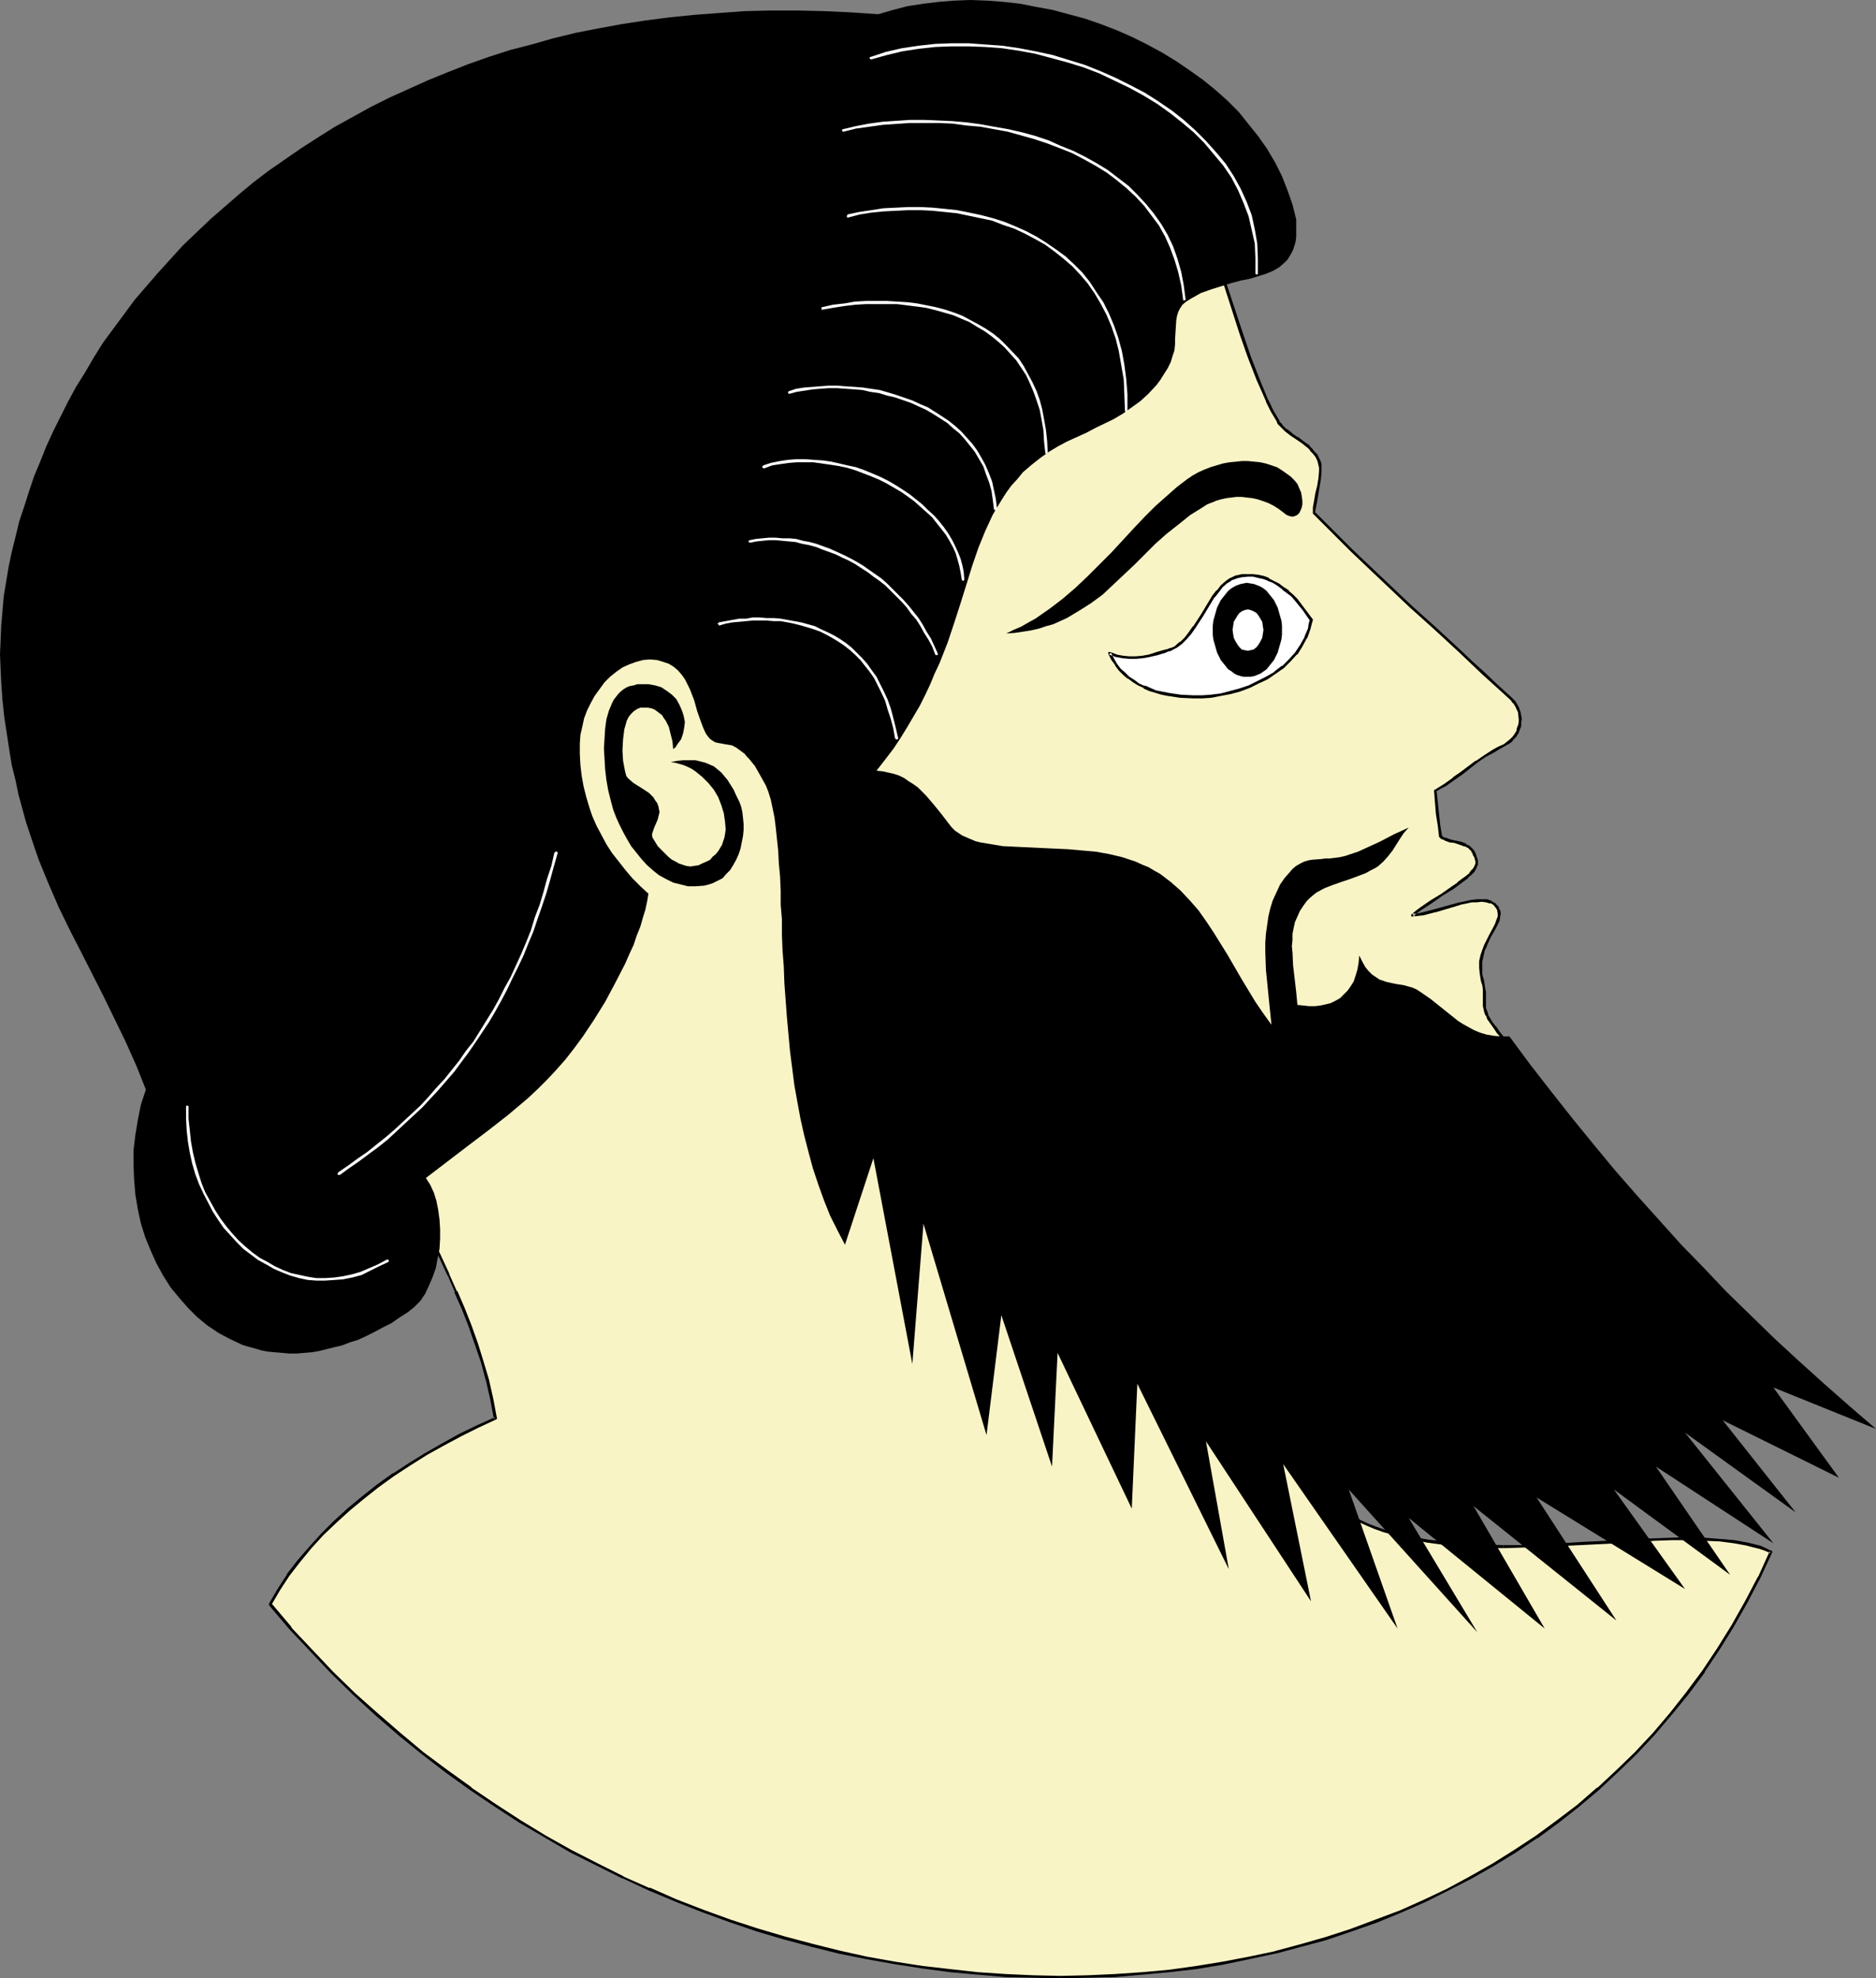 <?xml version="1.0" encoding="UTF-8" standalone="no"?>
<svg
   version="1.0"
   width="129.766mm"
   height="136.85mm"
   id="svg21"
   sodipodi:docname="Profile - Male 01.wmf"
   xmlns:inkscape="http://www.inkscape.org/namespaces/inkscape"
   xmlns:sodipodi="http://sodipodi.sourceforge.net/DTD/sodipodi-0.dtd"
   xmlns="http://www.w3.org/2000/svg"
   xmlns:svg="http://www.w3.org/2000/svg">
  <rect width="100%" height="100%" fill="#808080" stroke="none"/>
  <sodipodi:namedview
     id="namedview21"
     pagecolor="#ffffff"
     bordercolor="#000000"
     borderopacity="0.25"
     inkscape:showpageshadow="2"
     inkscape:pageopacity="0.0"
     inkscape:pagecheckerboard="0"
     inkscape:deskcolor="#d1d1d1"
     inkscape:document-units="mm" />
  <defs
     id="defs1">
    <pattern
       id="WMFhbasepattern"
       patternUnits="userSpaceOnUse"
       width="6"
       height="6"
       x="0"
       y="0" />
  </defs>
  <path
     style="fill:#f9f4c6;fill-opacity:1;fill-rule:evenodd;stroke:none"
     d="m 70.619,419.47 2.262,-3.878 2.424,-3.716 2.747,-3.716 2.909,-3.555 3.232,-3.393 3.394,-3.393 3.555,-3.232 3.717,-3.07 4.04,-3.07 4.04,-2.909 4.202,-2.747 4.202,-2.585 4.525,-2.585 4.363,-2.424 4.686,-2.262 4.525,-2.101 -0.808,-5.171 -1.293,-4.847 -1.293,-4.848 -1.454,-4.686 -1.778,-4.524 -1.778,-4.524 -1.778,-4.524 -2.101,-4.363 -4.04,-8.887 -4.04,-8.726 -1.939,-4.524 -1.939,-4.686 -1.778,-4.524 -1.616,-4.848 -1.293,-3.393 -1.778,-3.232 -1.778,-3.232 -2.262,-3.07 -2.262,-3.07 -2.747,-3.232 -2.747,-3.07 -2.909,-3.07 -3.232,-3.07 -3.232,-3.232 -3.232,-3.07 -3.555,-3.232 -6.787,-6.463 -6.949,-6.786 -3.394,-3.393 -3.232,-3.716 -3.394,-3.555 -3.07,-3.878 -2.909,-3.878 -2.747,-4.04 -2.586,-4.04 -2.424,-4.363 -2.101,-4.524 -1.939,-4.686 -0.646,-2.424 -0.808,-2.262 -0.646,-2.585 -0.646,-2.424 -0.485,-2.585 -0.485,-2.747 -0.323,-2.585 -0.323,-5.494 v -2.909 l 0.162,-2.747 0.162,-3.07 0.485,-6.625 0.808,-6.463 0.808,-6.302 1.131,-6.14 1.131,-5.817 1.454,-5.655 1.616,-5.494 1.616,-5.332 1.939,-5.009 1.939,-5.009 2.101,-4.847 2.424,-4.524 2.424,-4.524 2.747,-4.363 2.747,-4.04 2.909,-4.04 3.07,-3.878 3.232,-3.878 3.394,-3.555 3.555,-3.555 3.717,-3.393 3.878,-3.393 3.878,-3.232 4.202,-3.07 4.363,-2.908 4.363,-3.07 4.525,-2.747 4.848,-2.908 4.848,-2.747 5.01,-2.585 5.171,-2.585 5.171,-2.585 5.656,-2.585 5.494,-2.424 5.656,-2.424 5.494,-2.101 5.656,-2.101 5.494,-1.777 5.656,-1.777 5.494,-1.616 5.494,-1.616 5.494,-1.293 5.494,-1.131 5.333,-1.131 5.656,-0.969 5.333,-0.646 5.494,-0.808 5.333,-0.323 5.494,-0.485 5.333,-0.162 h 5.333 l 5.494,0.162 5.333,0.323 5.333,0.485 5.333,0.485 5.333,0.808 5.333,0.969 5.171,0.969 5.333,1.293 5.171,1.293 5.333,1.616 5.171,1.777 5.171,1.777 5.171,2.101 2.101,0.969 1.778,1.131 1.778,1.454 1.616,1.454 1.616,1.777 1.454,1.939 1.616,1.939 1.293,2.262 1.293,2.262 1.293,2.424 1.293,2.585 1.131,2.747 1.131,2.747 1.131,2.747 2.101,5.817 2.101,6.14 1.939,6.14 4.04,12.442 2.262,5.979 2.262,5.817 1.131,2.909 1.131,2.585 1.293,2.747 1.454,2.424 0.323,0.808 0.646,0.646 1.131,1.131 1.454,1.131 1.454,0.97 1.616,1.131 1.454,1.131 0.646,0.646 0.646,0.808 0.808,0.97 0.485,0.97 0.323,0.646 0.162,0.646 v 0.808 0.97 l -0.162,1.777 -0.323,1.939 -0.323,2.101 -0.485,1.777 -0.162,1.777 -0.162,0.808 v 0.646 l 3.394,3.393 3.232,3.232 3.07,3.07 3.232,3.07 6.141,5.979 6.302,5.817 6.141,5.655 6.302,5.817 3.232,2.909 3.394,3.07 3.394,3.07 3.394,3.232 0.646,0.808 0.646,0.646 0.485,0.808 0.323,0.808 0.323,0.808 0.162,1.616 v 0.97 l -0.162,0.808 -0.162,0.808 -0.323,0.808 -0.485,0.808 -0.646,0.808 -0.646,0.646 -0.808,0.646 -0.808,0.646 -1.454,0.646 -1.293,0.808 -2.424,1.293 -2.101,1.616 -3.878,2.909 -2.101,1.454 -2.262,1.616 -1.293,0.808 -1.293,0.808 0.646,5.979 0.323,2.908 0.485,2.909 0.485,0.485 0.485,0.323 1.293,0.323 1.454,0.323 1.454,0.323 1.293,0.485 0.646,0.485 0.646,0.485 0.485,0.646 0.485,0.646 0.323,0.808 0.323,1.131 v 0.808 l -0.323,0.808 -0.485,0.808 -0.808,0.808 -0.97,0.97 -0.97,0.808 -1.293,0.969 -1.293,0.97 -2.909,1.777 -2.909,1.939 -2.586,1.777 -1.293,0.808 -0.97,0.97 1.454,-0.162 1.293,-0.323 3.232,-0.646 6.464,-1.939 1.454,-0.323 1.616,-0.323 1.293,-0.162 h 1.454 l 1.131,0.162 1.131,0.323 0.808,0.485 0.808,0.808 0.485,0.808 v 0.808 0.808 l -0.323,0.97 -0.323,0.97 -0.485,0.97 -1.131,2.262 -1.293,2.424 -0.485,1.293 -0.323,1.293 -0.323,1.616 -0.162,1.616 0.162,1.616 0.323,1.777 0.323,1.131 0.162,0.97 v 0.808 3.555 l 0.162,0.808 0.162,0.808 0.485,0.808 0.323,0.97 0.646,0.969 0.97,1.293 0.97,1.293 1.454,1.616 2.101,2.747 2.101,2.747 2.101,2.909 1.616,3.07 1.616,3.07 1.131,3.232 0.97,3.07 0.323,1.616 0.162,1.616 0.162,1.454 v 1.616 l -0.162,1.454 -0.323,1.454 -0.323,1.454 -0.485,1.454 -0.646,1.454 -0.97,1.293 -0.808,1.293 -1.293,1.293 -1.293,1.293 -1.454,1.293 -1.616,0.97 -1.778,1.131 -1.939,0.97 -2.262,0.97 -4.202,1.616 -3.878,1.616 -4.04,1.454 -1.778,0.646 -1.939,0.646 -3.555,1.454 -3.555,1.293 -3.394,1.293 -3.07,1.131 -3.07,1.293 -3.07,1.131 -2.747,1.293 -2.586,1.131 -2.424,1.293 -2.262,1.293 -2.262,1.131 -1.939,1.293 -1.939,1.454 -1.616,1.293 -1.454,1.616 -1.454,1.454 -1.131,1.454 -0.97,1.777 -0.808,1.777 -0.646,1.777 -0.485,2.101 -0.323,1.939 -0.323,2.262 0.162,2.262 0.162,2.424 0.485,2.747 0.646,2.585 0.808,2.908 0.808,2.747 1.131,2.585 0.97,2.262 1.131,2.262 1.293,2.262 1.293,2.101 1.454,1.777 1.454,1.777 1.616,1.777 1.616,1.454 1.778,1.616 1.778,1.293 1.778,1.293 1.939,1.131 1.939,1.131 1.939,0.97 2.101,0.97 2.101,0.808 2.262,0.808 2.101,0.646 4.525,1.131 4.686,0.97 4.848,0.485 5.01,0.485 5.01,0.162 5.01,0.162 h 5.01 l 5.171,-0.162 10.019,-0.485 9.858,-0.646 4.848,-0.323 4.686,-0.162 4.525,-0.162 h 4.363 l 4.202,0.162 3.878,0.162 3.878,0.485 3.394,0.485 3.232,0.97 1.454,0.485 1.454,0.646 -3.07,6.625 -3.394,6.463 -3.555,6.302 -3.717,5.979 -3.878,5.817 -4.202,5.655 -4.202,5.494 -4.525,5.171 -4.848,5.009 -4.848,4.847 -5.01,4.524 -5.171,4.363 -5.333,4.201 -5.494,4.04 -5.656,3.716 -5.656,3.555 -5.979,3.393 -5.979,3.232 -6.141,2.909 -6.302,2.747 -6.302,2.585 -6.464,2.262 -6.464,2.101 -6.787,1.939 -6.626,1.777 -6.787,1.454 -6.949,1.454 -6.949,0.97 -6.949,0.97 -7.11,0.646 -7.11,0.646 -7.11,0.162 -7.11,0.162 -7.272,-0.162 -7.11,-0.323 -7.272,-0.485 -7.272,-0.646 -7.272,-0.97 -7.11,-1.131 -7.272,-1.293 -7.272,-1.616 -7.272,-1.777 -7.11,-1.777 -7.11,-2.262 -7.11,-2.262 -7.11,-2.585 -6.949,-2.747 -7.11,-2.909 -6.787,-3.232 -6.949,-3.232 -6.787,-3.555 -6.626,-3.878 -6.626,-3.878 -6.464,-4.201 -6.464,-4.363 -6.302,-4.524 -6.141,-4.686 -6.141,-5.009 -5.979,-5.171 -5.818,-5.332 -5.656,-5.494 -5.656,-5.817 -5.333,-5.979 z"
     id="path1" />
  <path
     style="fill:#000000;fill-opacity:1;fill-rule:evenodd;stroke:none"
     d="m 70.942,419.147 v 0.485 l 2.262,-3.878 2.424,-3.716 v 0 l 2.747,-3.555 2.909,-3.555 v 0 l 3.232,-3.555 3.394,-3.232 3.555,-3.232 v 0 l 3.717,-3.07 3.878,-3.07 4.04,-2.909 v 0 l 4.202,-2.747 4.363,-2.747 4.363,-2.424 4.525,-2.424 4.525,-2.262 v 0 l 4.525,-2.101 h 0.162 v -0.162 h 0.162 v -0.162 l -0.97,-5.171 -1.131,-5.009 v 0 l -1.454,-4.848 -1.454,-4.686 -1.616,-4.524 -1.778,-4.524 -1.939,-4.524 h -0.162 l -1.939,-4.363 v -0.162 l -4.04,-8.725 v 0.162 l -4.04,-8.887 -1.939,-4.524 v 0 l -1.939,-4.524 -1.778,-4.686 -1.616,-4.847 -1.293,-3.393 h -0.162 l -1.616,-3.232 -1.778,-3.232 -2.262,-3.07 v -0.162 l -2.424,-3.07 -2.586,-3.07 v 0 l -2.909,-3.232 -2.909,-2.909 -3.07,-3.232 -3.232,-3.07 -3.394,-3.07 -3.394,-3.232 -6.949,-6.463 -6.949,-6.787 -3.394,-3.555 -3.232,-3.555 -3.232,-3.716 v 0 l -3.07,-3.716 -2.909,-3.878 v 0 l -2.747,-4.04 -2.586,-4.201 -2.424,-4.201 -2.101,-4.524 h 0.162 l -1.939,-4.686 -0.808,-2.262 -0.808,-2.424 -0.646,-2.585 v 0.162 l -0.646,-2.585 -0.485,-2.585 -0.323,-2.585 -0.323,-2.585 v 0 l -0.485,-5.494 v -2.909 l 0.162,-2.747 0.162,-3.07 0.485,-6.625 v 0.162 l 0.808,-6.625 0.97,-6.302 0.97,-5.979 1.293,-5.979 1.293,-5.494 v 0 l 1.616,-5.494 1.616,-5.332 1.939,-5.171 1.939,-4.848 v 0 l 2.101,-4.847 v 0 l 2.424,-4.524 2.424,-4.524 2.586,-4.363 2.909,-4.04 v 0 l 2.909,-4.04 3.07,-3.878 3.232,-3.716 v 0 l 3.394,-3.716 3.555,-3.555 3.555,-3.393 v 0.162 l 3.878,-3.393 4.04,-3.232 4.202,-3.07 h -0.162 l 4.363,-3.07 4.363,-2.908 4.686,-2.908 4.686,-2.747 4.848,-2.747 5.01,-2.585 5.171,-2.585 5.333,-2.585 5.494,-2.585 v 0 l 5.494,-2.424 v 0 l 5.656,-2.262 5.494,-2.262 5.656,-1.939 5.494,-1.939 5.494,-1.777 5.494,-1.616 5.656,-1.616 h -0.162 l 5.494,-1.293 5.494,-1.131 5.494,-1.131 5.494,-0.969 5.494,-0.646 5.333,-0.646 v 0 l 5.333,-0.485 5.494,-0.323 5.333,-0.162 h 5.333 5.494 l 5.333,0.323 5.333,0.485 h -0.162 l 5.333,0.485 5.333,0.808 5.333,0.969 5.333,0.969 5.333,1.293 h -0.162 l 5.333,1.454 5.171,1.454 5.171,1.777 5.171,1.939 5.333,1.939 h -0.162 l 1.939,0.969 1.939,1.131 h -0.162 l 1.778,1.454 v -0.162 l 1.778,1.616 1.454,1.616 v 0 l 1.616,1.939 1.454,2.101 V 39.265 l 1.293,2.262 1.293,2.262 1.293,2.424 1.293,2.585 h -0.162 l 1.293,2.585 1.131,2.747 1.131,2.908 2.101,5.817 2.101,6.14 5.979,18.582 2.101,5.979 2.262,5.817 1.293,2.909 v 0 l 1.131,2.585 v 0.162 l 1.293,2.585 1.454,2.424 0.323,0.808 v 0 l 0.646,0.646 v 0 l 1.293,1.293 v 0 l 1.454,1.131 v 0 l 1.454,0.97 v 0 l 1.454,0.97 1.616,1.293 v 0 l 0.646,0.646 h -0.162 l 0.808,0.808 0.646,0.808 v 0 l 0.485,0.97 v 0 l 0.162,0.485 v 0 l 0.162,0.808 v -0.162 l 0.162,0.808 v 0.97 -0.162 l -0.162,1.939 -0.323,1.939 -0.485,1.939 -0.323,1.939 -0.323,1.777 v 0.646 0.97 0 l 6.626,6.625 3.232,3.232 3.232,3.07 6.141,5.817 6.141,5.817 6.302,5.655 6.302,5.817 3.232,3.07 3.232,3.07 3.394,3.07 3.555,3.232 0.646,0.646 h -0.162 l 0.646,0.646 v 0 l 0.485,0.808 0.323,0.808 v -0.162 l 0.323,0.808 v 0 l 0.162,1.777 v -0.162 h 0.808 v 0 l -0.323,-1.777 v 0 l -0.323,-0.808 v -0.162 l -0.323,-0.646 -0.485,-0.808 v -0.162 l -0.646,-0.646 v 0 l -0.646,-0.646 -3.555,-3.232 -3.394,-3.232 -3.232,-2.909 -3.232,-3.07 -6.302,-5.817 -6.302,-5.655 -6.141,-5.817 -6.141,-5.817 -3.232,-3.07 -3.232,-3.232 -6.626,-6.625 0.162,0.323 v -0.646 0 l 0.162,-0.808 0.323,-1.616 0.323,-1.939 0.323,-1.939 0.323,-1.939 0.162,-1.939 v 0 -0.97 -0.808 0 l -0.162,-0.808 v 0 l -0.323,-0.646 v 0 l -0.485,-0.97 v -0.162 l -0.808,-0.808 -0.646,-0.808 v 0 l -0.646,-0.646 v -0.162 l -1.616,-1.131 -1.454,-1.131 h -0.162 l -1.454,-0.97 h 0.162 l -1.454,-1.131 v 0.162 l -1.293,-1.293 h 0.162 l -0.646,-0.646 v 0.162 l -0.323,-0.808 -1.454,-2.424 -1.293,-2.747 v 0.162 l -1.131,-2.747 v 0 l -1.131,-2.747 -2.262,-5.817 -2.101,-6.14 -6.141,-18.582 -1.939,-5.979 -2.262,-5.979 -1.131,-2.747 -1.131,-2.747 -1.131,-2.747 v 0 l -1.293,-2.585 -1.293,-2.424 -1.293,-2.262 -1.454,-2.262 v 0 l -1.454,-2.101 -1.454,-1.939 h -0.162 l -1.454,-1.616 -1.778,-1.616 v 0 l -1.778,-1.293 v 0 l -1.778,-1.293 -1.939,-0.969 h -0.162 l -5.171,-2.101 -5.171,-1.777 -5.333,-1.777 -5.171,-1.616 -5.171,-1.454 h -0.162 l -5.171,-1.131 -5.333,-1.131 -5.333,-0.808 -5.333,-0.808 -5.333,-0.646 v 0 l -5.333,-0.323 -5.333,-0.323 -5.494,-0.162 h -5.333 l -5.333,0.162 -5.494,0.323 -5.333,0.485 h -0.162 l -5.333,0.646 -5.494,0.808 -5.494,0.969 -5.494,0.969 -5.333,1.293 -5.656,1.293 v 0 l -5.494,1.454 -5.494,1.616 -5.656,1.777 -5.494,1.939 -5.494,2.101 -5.656,2.101 -5.494,2.424 v 0 l -5.656,2.424 v 0 l -5.656,2.585 -5.171,2.585 -5.333,2.585 -4.848,2.747 -5.01,2.585 -4.686,2.908 -4.525,2.747 -4.363,3.07 -4.363,2.908 v 0 l -4.202,3.232 -4.04,3.07 -3.878,3.393 v 0 l -3.555,3.393 -3.555,3.555 -3.394,3.716 h -0.162 l -3.232,3.716 -3.07,3.878 -2.909,4.04 v 0 l -2.747,4.201 -2.747,4.363 -2.424,4.363 -2.424,4.686 v 0.162 l -2.101,4.686 v 0 l -2.101,5.009 -1.778,5.009 -1.778,5.332 -1.454,5.494 v 0.162 l -1.454,5.655 -1.131,5.817 -1.131,6.14 -0.97,6.302 -0.646,6.463 v 0 l -0.646,6.625 -0.162,3.07 v 2.747 2.909 l 0.323,5.494 v 0 l 0.323,2.747 0.485,2.585 0.485,2.585 0.646,2.424 v 0.162 l 0.646,2.424 0.646,2.424 0.808,2.424 1.939,4.686 v 0 l 2.101,4.524 2.424,4.363 2.586,4.04 2.747,4.201 v 0 l 3.07,3.878 3.07,3.716 v 0 l 3.232,3.716 3.232,3.555 3.394,3.555 6.949,6.787 6.949,6.463 3.394,3.232 3.394,3.07 3.232,3.07 3.07,3.232 2.909,3.07 2.909,3.07 h -0.162 l 2.747,3.07 2.262,3.07 v 0 l 2.262,3.07 1.778,3.232 1.778,3.232 h -0.162 l 1.293,3.232 1.778,4.848 1.778,4.686 1.939,4.686 v 0 l 2.101,4.524 4.04,8.725 v 0.162 l 4.04,8.725 v -0.162 l 1.939,4.524 h -0.162 l 1.939,4.363 1.778,4.524 1.616,4.686 1.616,4.686 1.293,4.847 v -0.162 l 1.131,5.009 0.97,5.171 0.323,-0.485 -4.686,2.101 v 0 l -4.686,2.262 -4.363,2.424 -4.525,2.585 -4.202,2.585 -4.202,2.747 h -0.162 l -4.04,2.908 -3.878,3.07 -3.717,3.07 v 0 l -3.717,3.393 -3.232,3.232 -3.232,3.555 v 0 l -3.07,3.555 -2.747,3.555 v 0.162 l -2.424,3.716 -2.262,3.878 v 0 0.162 0 0.162 0 z"
     id="path2" />
  <path
     style="fill:#000000;fill-opacity:1;fill-rule:evenodd;stroke:none"
     d="m 397.051,187.921 v 0.97 -0.162 l -0.162,0.97 v -0.162 l -0.323,0.808 -0.162,0.969 v -0.162 l -0.485,0.808 v 0 l -0.485,0.646 v 0 l -0.646,0.646 v 0 l -0.808,0.646 v 0 l -0.808,0.646 -1.454,0.646 -1.454,0.808 -2.262,1.454 -2.101,1.454 h -0.162 l -3.878,2.909 -2.101,1.454 h 0.162 l -2.262,1.616 -1.293,0.808 -1.293,0.808 h -0.162 v 0.162 0.162 l 0.485,5.979 0.485,3.07 0.323,2.747 v 0.162 l 0.162,0.162 v 0 l 0.485,0.485 h 0.162 l 0.485,0.162 0.162,0.162 1.293,0.485 v 0 l 1.454,0.162 h -0.162 l 1.454,0.485 1.293,0.485 v -0.162 l 0.646,0.485 v -0.162 l 0.485,0.485 0.646,0.646 h -0.162 l 0.485,0.646 h -0.162 l 0.485,0.808 0.323,1.131 v -0.162 0.808 -0.162 l -0.323,0.808 v 0 l -0.485,0.808 v -0.162 l -0.808,0.97 h 0.162 l -0.97,0.808 v 0 l -1.131,0.808 -1.293,0.97 h 0.162 l -1.454,0.97 -2.747,1.939 -2.909,1.777 -2.586,1.777 -1.293,0.97 v 0 l -0.97,0.808 -0.162,0.162 v 0 0.162 0.162 0 l 0.162,0.162 v 0 h 0.162 l 1.454,-0.162 1.454,-0.162 3.07,-0.808 h 0.162 l 6.464,-1.939 h -0.162 l 1.616,-0.323 1.454,-0.323 h 1.454 -0.162 l 1.454,-0.162 h -0.162 l 1.131,0.162 v 0 l 1.131,0.323 v -0.162 l 0.808,0.485 v 0 l 0.646,0.808 v 0 l 0.485,0.808 -0.162,-0.162 0.162,0.808 v 0 0.808 0 l -0.323,0.808 -0.323,0.97 v 0 l -0.485,0.97 -1.131,2.101 -1.293,2.585 v 0 l -0.485,1.293 -0.485,1.454 v 0 l -0.323,1.454 v 0.162 1.616 l 0.162,1.616 v 0 l 0.323,1.939 0.323,0.97 0.162,1.131 v -0.162 0.808 3.716 l 0.162,0.646 0.162,0.808 v 0 l 0.323,0.97 h 0.162 l 0.323,0.97 0.808,1.131 0.808,1.131 v 0 l 0.97,1.454 1.454,1.616 2.101,2.585 2.262,2.909 v -0.162 l 1.939,3.07 1.616,3.07 1.616,2.908 h -0.162 l 1.293,3.232 0.97,3.07 v 0 l 0.323,1.454 0.162,1.616 v 0 1.454 1.616 1.454 0 l -0.323,1.454 -0.323,1.454 v 0 l -0.646,1.293 h 0.162 l -0.646,1.454 -0.97,1.293 -0.808,1.293 v 0 l -1.131,1.293 -1.293,1.131 v 0 l -1.454,1.293 v 0 l -1.616,0.97 -1.778,1.131 -2.101,0.97 h 0.162 l -2.262,0.97 v 0 l -4.202,1.616 -3.878,1.454 -4.04,1.454 -1.778,0.808 -1.939,0.646 -3.555,1.454 -3.555,1.293 -3.232,1.131 -3.232,1.293 -3.07,1.293 -2.909,1.131 v 0.162 l -2.747,1.131 -2.747,1.131 v 0 l -2.424,1.293 -2.424,1.293 -2.101,1.131 -1.939,1.293 h -0.162 l -1.778,1.454 -1.616,1.454 v 0 l -1.616,1.454 -1.293,1.454 h -0.162 l -1.131,1.616 v 0 l -0.97,1.777 -0.808,1.777 h -0.162 l -0.646,1.939 v 0 l -0.485,1.939 -0.323,2.101 -0.162,2.101 v 0.162 l 0.162,2.262 v 0 l 0.162,2.585 0.485,2.585 0.646,2.747 v 0 l 0.646,2.909 0.97,2.747 0.97,2.424 h 0.162 l 0.97,2.424 v 0.162 l 1.131,2.262 1.293,2.101 1.293,2.101 v 0 l 1.454,1.939 1.454,1.777 h 0.162 l 1.454,1.616 1.616,1.616 v 0 l 1.778,1.454 1.778,1.454 v 0 l 1.939,1.293 1.939,1.131 1.939,1.131 1.939,0.97 h 0.162 l 2.101,0.97 v 0 l 1.939,0.808 2.262,0.808 2.262,0.646 v 0 l 4.525,1.131 4.686,0.97 4.848,0.646 4.848,0.323 h 0.162 l 5.01,0.323 5.01,0.162 v -0.808 l -5.01,-0.162 -5.01,-0.162 v 0 l -4.848,-0.485 -4.848,-0.646 -4.686,-0.808 -4.525,-1.131 v 0 l -2.101,-0.646 -2.262,-0.808 -2.101,-0.808 v 0 l -2.101,-0.97 h 0.162 l -2.101,-0.969 -1.939,-0.97 -1.939,-1.293 -1.778,-1.293 v 0 l -1.778,-1.293 -1.616,-1.454 v 0 l -1.778,-1.616 -1.454,-1.616 v 0 l -1.454,-1.777 -1.454,-1.939 v 0 l -1.293,-1.939 -1.293,-2.262 -1.131,-2.262 v 0.162 l -1.131,-2.424 h 0.162 l -1.131,-2.585 -0.808,-2.585 -0.808,-3.07 v 0.162 l -0.646,-2.747 -0.323,-2.585 -0.323,-2.424 v 0 -2.262 0 l 0.162,-2.262 0.323,-1.939 0.485,-1.939 v 0 l 0.646,-1.939 v 0.162 l 0.808,-1.777 0.97,-1.616 v 0 l 1.131,-1.616 v 0 l 1.293,-1.454 1.616,-1.454 v 0 l 1.616,-1.293 1.778,-1.454 v 0 l 1.939,-1.293 2.262,-1.131 2.262,-1.293 2.424,-1.293 v 0 l 2.586,-1.131 2.747,-1.293 v 0.162 l 2.909,-1.293 3.07,-1.131 3.232,-1.293 3.394,-1.293 3.555,-1.293 3.555,-1.293 1.778,-0.808 1.939,-0.646 3.878,-1.454 4.04,-1.616 4.202,-1.454 v -0.162 l 2.101,-0.97 h 0.162 l 1.939,-0.969 1.939,-1.131 1.454,-1.131 h 0.162 l 1.454,-1.131 v 0 l 1.293,-1.293 1.131,-1.293 v 0 l 0.97,-1.454 0.808,-1.293 0.808,-1.454 v 0 l 0.485,-1.454 v 0 l 0.323,-1.454 0.323,-1.454 v -0.162 l 0.162,-1.454 v -1.616 l -0.162,-1.454 v -0.162 l -0.162,-1.616 -0.323,-1.454 v 0 l -0.808,-3.232 -1.293,-3.07 v -0.162 l -1.616,-3.07 -1.778,-3.07 -1.939,-2.909 v 0 l -2.101,-2.909 -2.262,-2.585 -1.293,-1.616 -0.97,-1.454 v 0.162 l -0.97,-1.293 -0.646,-1.131 -0.485,-0.808 h 0.162 l -0.323,-0.808 v 0 l -0.323,-0.808 v -0.646 0 -3.555 l -0.162,-0.808 v 0 l -0.162,-0.97 -0.162,-1.131 -0.485,-1.777 v 0 -1.616 -1.616 0 l 0.323,-1.454 v 0 l 0.323,-1.454 0.646,-1.293 -0.162,0.162 1.131,-2.424 1.293,-2.262 0.485,-0.97 v 0 l 0.485,-0.97 0.162,-0.969 v -0.162 l 0.162,-0.808 v 0 l -0.162,-0.97 h -0.162 l -0.323,-0.97 h -0.162 l -0.646,-0.808 h -0.162 l -0.808,-0.485 -0.162,-0.162 -0.97,-0.323 h -0.162 -1.131 v 0 h -1.454 v 0 l -1.454,0.162 -1.454,0.323 -1.454,0.323 h -0.162 l -6.464,1.777 v 0 l -3.07,0.808 -1.454,0.323 h -1.293 l 0.323,0.808 0.97,-0.97 v 0 l 1.131,-0.808 2.747,-1.777 2.747,-1.939 2.909,-1.777 1.293,-0.97 v 0 l 1.293,-0.97 1.131,-0.808 v -0.162 l 0.97,-0.808 v 0 l 0.808,-0.808 v -0.162 l 0.485,-0.808 v -0.162 l 0.323,-0.646 v -0.162 -0.808 -0.162 l -0.323,-0.97 -0.323,-0.969 v 0 l -0.485,-0.808 v 0 l -0.646,-0.646 -0.485,-0.485 h -0.162 l -0.646,-0.323 v -0.162 l -1.293,-0.485 -1.454,-0.323 h -0.162 l -1.293,-0.323 v 0 l -1.293,-0.485 v 0.162 l -0.485,-0.323 v 0 l -0.485,-0.485 0.162,0.323 -0.485,-2.909 -0.323,-3.07 -0.646,-5.979 -0.162,0.323 1.293,-0.808 1.293,-0.646 2.262,-1.616 v 0 l 2.101,-1.454 3.878,-3.07 v 0 l 2.101,-1.454 2.424,-1.293 1.293,-0.808 1.454,-0.808 0.808,-0.485 h 0.162 l 0.808,-0.646 v 0 l 0.646,-0.808 v 0 l 0.646,-0.646 v -0.162 l 0.485,-0.646 v -0.162 l 0.323,-0.808 0.323,-0.808 v 0 -0.97 0 l 0.162,-0.97 z"
     id="path3" />
  <path
     style="fill:#000000;fill-opacity:1;fill-rule:evenodd;stroke:none"
     d="m 393.011,404.766 5.01,-0.162 5.171,-0.162 10.019,-0.485 9.858,-0.485 4.848,-0.323 4.686,-0.323 4.525,-0.162 h 4.363 l 4.202,0.162 3.878,0.162 v 0 l 3.717,0.485 3.555,0.646 h -0.162 l 3.232,0.808 1.454,0.485 1.454,0.646 -0.162,-0.485 -3.07,6.786 v -0.162 l -3.394,6.463 -3.555,6.302 -3.717,5.979 -3.878,5.817 v 0 l -4.202,5.655 -4.202,5.332 -4.525,5.332 v 0 l -4.686,5.009 -4.848,4.686 -5.01,4.686 v -0.162 l -5.171,4.524 -5.333,4.04 -5.494,4.04 v 0 l -5.656,3.716 -5.656,3.555 -5.979,3.393 -5.979,3.232 -6.141,2.908 v 0 l -6.141,2.747 -6.464,2.424 -6.464,2.424 -6.464,2.101 -6.787,1.939 -6.626,1.777 h 0.162 l -6.949,1.454 -6.787,1.293 -6.949,1.131 -6.949,0.97 -7.11,0.646 v 0 l -7.11,0.485 -7.11,0.323 -7.11,0.162 -7.272,-0.162 -7.11,-0.323 -7.272,-0.485 v 0 l -7.272,-0.808 -7.11,-0.808 -7.272,-1.131 -7.272,-1.293 -7.272,-1.616 -7.11,-1.777 v 0 l -7.272,-1.939 -7.11,-2.101 -6.949,-2.262 -7.11,-2.585 -7.11,-2.747 -6.949,-3.07 v 0.162 l -6.949,-3.07 h 0.162 l -6.787,-3.393 -6.949,-3.555 -6.626,-3.716 -6.626,-4.04 -6.464,-4.201 -6.464,-4.363 h 0.162 l -6.302,-4.524 -6.302,-4.686 -5.979,-5.009 -5.979,-5.171 v 0 l -5.818,-5.171 -5.818,-5.655 -5.494,-5.817 -5.494,-5.817 h 0.162 l -5.333,-6.302 -0.646,0.485 5.333,6.302 v 0 l 5.494,5.817 5.494,5.817 5.818,5.655 5.818,5.332 v 0 l 5.979,5.171 5.979,4.848 6.302,4.847 6.302,4.524 v 0 l 6.464,4.363 6.464,4.201 6.626,3.878 6.626,3.878 6.787,3.393 6.787,3.393 h 0.162 l 6.949,3.232 v 0 l 6.949,2.908 6.949,2.747 7.11,2.585 7.11,2.424 7.11,2.101 7.272,1.939 v 0 l 7.11,1.777 7.272,1.454 7.272,1.293 7.272,1.131 7.272,0.969 7.11,0.646 h 0.162 l 7.272,0.646 7.11,0.162 7.272,0.162 7.11,-0.162 7.11,-0.162 7.11,-0.646 h 0.162 l 6.949,-0.646 7.11,-0.808 6.787,-1.131 6.949,-1.454 6.787,-1.454 h 0.162 l 6.626,-1.777 6.626,-1.777 6.626,-2.262 6.464,-2.262 6.302,-2.585 6.302,-2.747 v 0 l 6.141,-3.07 5.979,-3.07 5.979,-3.393 5.818,-3.555 5.494,-3.716 h 0.162 l 5.494,-4.04 5.333,-4.201 5.171,-4.363 v 0 l 5.01,-4.686 4.848,-4.686 4.686,-5.009 v 0 l 4.525,-5.332 4.363,-5.332 4.202,-5.655 v -0.162 l 3.878,-5.817 3.717,-5.979 3.555,-6.302 3.394,-6.463 v 0 l 3.07,-6.625 v 0 -0.162 0 -0.162 -0.162 h -0.162 -0.162 l -1.293,-0.646 -1.454,-0.646 -3.232,-0.808 v 0 l -3.555,-0.646 -3.717,-0.323 h -0.162 l -3.878,-0.323 -4.202,-0.162 -4.363,0.162 -4.525,0.162 -4.686,0.162 -4.848,0.323 -9.858,0.485 -10.019,0.646 -5.171,0.162 h -5.01 z"
     id="path4" />
  <path
     style="fill:#000000;fill-opacity:1;fill-rule:evenodd;stroke:none"
     d="m 175.982,195.839 0.646,-0.485 0.485,-0.808 0.97,-1.293 0.485,-1.454 0.323,-1.616 0.162,-1.454 -0.323,-1.616 -0.485,-1.454 -0.646,-1.454 -0.808,-1.454 -1.131,-1.131 -1.293,-0.969 -1.454,-0.97 -1.616,-0.485 -1.778,-0.323 h -1.939 -0.97 l -0.97,0.323 -0.97,0.162 -0.808,0.323 -0.808,0.485 -0.808,0.646 -0.646,0.646 -0.485,0.646 -0.646,0.808 -0.485,0.97 -0.808,1.939 -0.646,2.262 -0.323,2.424 -0.162,2.585 -0.162,2.585 0.162,2.747 0.162,2.747 0.323,2.747 0.485,2.747 0.646,2.585 0.646,2.424 0.808,2.101 0.808,1.777 0.97,1.939 0.97,1.777 1.131,1.939 1.293,1.616 1.293,1.616 1.454,1.616 1.616,1.454 1.616,1.293 1.778,0.97 1.939,0.97 1.939,0.485 1.939,0.485 h 2.101 l 2.101,-0.162 1.293,-0.323 0.97,-0.323 1.293,-0.646 1.293,-0.646 0.97,-1.131 0.97,-0.97 0.808,-1.293 0.808,-1.454 0.646,-1.454 0.485,-1.454 0.323,-1.616 0.323,-1.616 0.162,-1.616 v -1.616 l -0.162,-1.616 -0.162,-1.454 -0.323,-1.454 -0.485,-1.293 -0.808,-1.616 -0.646,-1.454 -0.808,-1.293 -0.808,-1.293 -0.808,-0.97 -0.808,-0.97 -0.97,-0.808 -0.97,-0.808 -1.131,-0.485 -1.131,-0.485 -1.293,-0.323 -1.293,-0.323 h -1.454 -1.616 l -1.616,0.162 -1.778,0.323 1.131,0.162 1.131,0.323 1.131,0.323 1.131,0.485 0.97,0.485 0.97,0.646 1.778,1.454 1.616,1.616 1.454,1.777 1.131,1.939 0.808,2.101 0.646,2.101 0.323,2.262 0.162,1.939 -0.162,1.131 -0.162,0.97 -0.323,0.97 -0.323,0.969 -0.485,0.808 -0.485,0.808 -0.646,0.808 -0.808,0.646 -0.646,0.808 -0.97,0.485 -1.131,0.485 -0.97,0.485 -1.131,0.162 -0.97,0.162 -1.131,-0.162 -0.97,-0.323 -0.97,-0.323 -0.808,-0.485 -0.97,-0.485 -0.808,-0.646 -1.454,-1.454 -1.454,-1.454 -0.97,-1.616 -0.323,-0.485 -0.162,-0.485 v -0.646 l 0.162,-0.485 0.323,-0.97 0.485,-1.131 0.485,-1.131 0.323,-1.293 0.162,-0.646 -0.162,-0.808 -0.162,-0.808 -0.323,-0.808 -0.485,-0.646 -0.485,-0.808 -1.131,-1.131 -1.454,-0.97 -1.293,-0.808 -1.293,-0.808 -1.131,-0.97 -0.485,-0.485 -0.323,-0.485 -0.162,-0.646 -0.162,-0.646 -0.485,-2.585 -0.162,-2.747 0.162,-2.909 0.162,-1.293 0.162,-1.293 0.323,-1.131 0.323,-1.131 0.485,-0.97 0.646,-0.808 0.646,-0.646 0.97,-0.646 0.808,-0.323 h 1.131 0.808 l 0.97,0.162 0.808,0.323 0.646,0.485 0.646,0.485 0.646,0.485 0.485,0.808 0.485,0.646 0.808,1.616 0.485,1.939 0.485,1.939 z"
     id="path5" />
  <path
     style="fill:#000000;fill-opacity:1;fill-rule:evenodd;stroke:none"
     d="m 335.481,133.952 0.808,0.646 0.808,0.323 0.808,0.162 0.646,-0.162 0.646,-0.323 0.485,-0.485 0.323,-0.646 0.323,-0.808 0.162,-0.808 v -0.97 l -0.162,-1.131 -0.162,-0.97 -0.485,-1.131 -0.485,-1.131 -0.808,-0.969 -0.97,-0.97 -1.131,-0.808 -1.131,-0.808 -1.293,-0.808 -1.454,-0.485 -1.454,-0.485 -1.454,-0.323 -1.616,-0.162 -1.616,-0.162 h -1.616 l -1.616,0.162 -1.616,0.162 -1.778,0.323 -1.616,0.485 -1.616,0.485 -1.616,0.646 -1.454,0.646 -1.454,0.808 -1.454,0.97 -2.747,2.101 -2.747,2.424 -2.909,2.585 -2.747,2.747 -2.909,3.07 -5.818,6.302 -3.07,3.07 -3.07,3.07 -3.232,3.07 -3.394,2.908 -3.394,2.585 -3.717,2.585 -1.778,0.97 -1.939,1.131 -1.939,0.808 -1.939,0.97 2.262,-0.162 2.101,-0.323 2.101,-0.323 2.101,-0.485 1.939,-0.646 1.778,-0.485 1.778,-0.808 1.778,-0.808 3.232,-1.939 3.07,-1.939 3.07,-2.262 2.747,-2.585 5.494,-5.171 5.494,-5.494 2.909,-2.585 3.07,-2.424 3.232,-2.585 3.394,-2.101 0.97,-0.646 1.293,-0.485 1.131,-0.485 1.131,-0.323 1.454,-0.323 1.293,-0.162 1.293,-0.162 h 1.454 l 1.293,0.162 1.454,0.162 1.454,0.323 1.454,0.485 1.293,0.485 1.293,0.646 1.293,0.808 z"
     id="path6" />
  <path
     style="fill:#ffffff;fill-opacity:1;fill-rule:evenodd;stroke:none"
     d="m 342.753,161.906 -1.778,-2.585 -2.101,-2.424 -1.131,-1.131 -1.131,-1.131 -1.131,-0.808 -1.293,-0.97 -1.293,-0.808 -1.293,-0.485 -1.293,-0.485 -1.293,-0.485 -1.454,-0.162 h -1.454 l -1.454,0.162 -1.454,0.162 -1.293,0.646 -1.293,0.808 -1.131,1.131 -1.131,1.131 -1.131,1.454 -0.97,1.616 -1.939,3.232 -2.101,3.232 -1.131,1.454 -1.131,1.454 -1.131,1.131 -1.293,0.97 -1.293,0.808 -0.808,0.162 -0.808,0.162 -2.101,0.646 -1.939,0.646 -1.939,0.323 -1.778,0.162 h -1.616 l -1.778,-0.162 -1.616,-0.323 -1.778,-0.646 0.808,1.454 0.808,1.454 1.131,1.293 0.97,1.131 1.293,0.97 1.293,0.969 1.293,0.808 1.454,0.808 1.454,0.485 1.616,0.646 1.454,0.323 1.616,0.485 3.232,0.323 3.394,0.323 h 2.424 l 2.424,-0.323 2.424,-0.323 2.424,-0.485 2.586,-0.646 2.424,-0.97 2.262,-1.131 2.424,-1.131 2.101,-1.454 1.939,-1.454 1.778,-1.616 1.778,-1.939 1.293,-1.939 1.293,-2.101 0.808,-2.262 0.323,-1.293 z"
     id="path7" />
  <path
     style="fill:#000000;fill-opacity:1;fill-rule:evenodd;stroke:none"
     d="m 343.238,162.068 v -0.162 l -0.162,-0.162 v 0 l -1.939,-2.585 -1.939,-2.585 v 0 l -1.131,-1.131 -1.131,-0.97 v -0.162 l -1.293,-0.808 v 0 l -1.293,-0.97 -1.293,-0.646 -1.293,-0.646 v -0.162 l -1.293,-0.485 -1.454,-0.323 v 0 l -1.454,-0.162 v 0 h -1.454 v 0 h -1.454 l -1.454,0.323 h -0.162 l -1.293,0.646 h -0.162 l -1.131,0.808 v 0 l -1.293,1.131 -0.97,1.293 h -0.162 l -1.131,1.454 v 0 l -0.97,1.616 -1.939,3.232 -2.101,3.232 v -0.162 l -1.131,1.616 -0.97,1.293 v 0 l -1.293,1.293 v -0.162 l -1.293,1.131 h 0.162 l -1.454,0.646 0.162,-0.162 -0.808,0.323 h 0.162 l -0.808,0.162 v 0 l -2.262,0.646 -1.939,0.646 v 0 l -1.778,0.323 -1.778,0.162 v 0 h -1.616 v 0 l -1.616,-0.162 -1.778,-0.323 h 0.162 l -1.778,-0.646 h -0.162 -0.162 -0.162 v 0.162 0 0.162 0.162 l 0.808,1.616 0.97,1.293 v 0.162 l 0.97,1.293 v 0 l 1.131,1.131 v 0 l 1.131,0.97 h 0.162 l 1.293,0.97 1.293,0.808 1.454,0.646 v 0.162 l 1.454,0.646 1.616,0.485 1.616,0.485 v 0 l 1.616,0.323 3.232,0.485 v 0 l 3.394,0.162 h 2.424 l 2.424,-0.162 v 0 l 2.424,-0.485 2.586,-0.485 v 0 l 2.424,-0.646 2.586,-0.97 v 0 l 2.262,-1.131 v 0 l 2.424,-1.131 2.101,-1.454 v 0 l 2.101,-1.454 v 0 l 1.778,-1.777 1.616,-1.777 h 0.162 l 1.293,-2.101 1.131,-2.101 0.162,-0.162 0.808,-2.262 v 0 l 0.323,-1.293 0.323,-1.131 -0.808,-0.162 -0.323,1.293 -0.162,1.131 v 0 l -0.97,2.262 0.162,-0.162 -1.293,2.262 -1.293,1.939 v 0 l -1.616,1.777 -1.778,1.777 v -0.162 l -2.101,1.616 h 0.162 l -2.262,1.293 -2.262,1.131 v 0 l -2.262,1.131 v 0 l -2.424,0.808 -2.424,0.646 v 0 l -2.424,0.646 -2.586,0.323 h 0.162 l -2.424,0.162 h -2.424 l -3.394,-0.162 h 0.162 l -3.232,-0.485 -1.616,-0.323 v 0 l -1.616,-0.323 -1.454,-0.646 -1.454,-0.646 v 0.162 l -1.454,-0.646 -1.293,-0.97 -1.293,-0.808 v 0 l -1.131,-1.131 v 0 l -1.131,-0.97 v 0 l -0.97,-1.293 v 0 l -0.808,-1.454 -0.808,-1.454 -0.485,0.485 1.778,0.646 v 0 l 1.778,0.323 1.778,0.162 v 0 h 1.616 0.162 l 1.778,-0.162 1.778,-0.323 v 0 l 2.101,-0.485 2.101,-0.646 v 0 l 0.646,-0.323 h 0.162 l 0.646,-0.162 0.162,-0.162 1.293,-0.646 v 0 l 1.293,-0.97 v 0 l 1.293,-1.293 v 0 l 1.131,-1.293 1.131,-1.616 v 0 l 2.101,-3.232 1.939,-3.232 0.97,-1.616 v 0.162 l 1.131,-1.454 v 0 l 0.97,-1.293 1.293,-1.131 -0.162,0.162 1.293,-0.808 h -0.162 l 1.454,-0.485 h -0.162 l 1.454,-0.323 1.616,-0.162 h -0.162 1.454 v 0 l 1.293,0.323 v 0 l 1.454,0.323 1.293,0.485 h -0.162 l 1.293,0.485 1.293,0.808 1.293,0.97 h -0.162 l 1.131,0.808 v 0 l 1.293,0.97 0.97,1.131 v 0 l 2.101,2.585 1.778,2.585 v -0.323 z"
     id="path8" />
  <path
     style="fill:#000000;fill-opacity:1;fill-rule:evenodd;stroke:none"
     d="m 325.947,152.373 0.97,0.162 0.97,0.162 0.808,0.323 0.808,0.323 0.808,0.485 0.808,0.646 0.646,0.808 0.646,0.808 0.646,0.808 0.97,1.939 0.323,1.131 0.323,1.131 0.323,1.131 0.162,1.293 v 1.131 1.293 l -0.162,1.293 -0.323,1.131 -0.323,1.131 -0.323,1.131 -0.485,0.97 -0.485,0.97 -0.646,0.808 -0.646,0.808 -0.646,0.808 -1.616,1.131 -0.808,0.323 -0.808,0.323 -0.97,0.162 h -0.97 -0.808 l -0.808,-0.162 -0.97,-0.323 -0.646,-0.323 -0.808,-0.646 -0.808,-0.485 -0.646,-0.808 -0.646,-0.808 -0.646,-0.808 -0.485,-0.97 -0.485,-0.97 -0.323,-1.131 -0.323,-1.131 -0.323,-1.131 -0.162,-1.293 v -1.293 -1.131 l 0.162,-1.293 0.323,-1.131 0.323,-1.131 0.323,-1.131 0.485,-0.97 0.485,-0.97 0.646,-0.808 0.646,-0.808 0.646,-0.808 0.808,-0.646 0.808,-0.485 0.646,-0.323 0.97,-0.323 0.808,-0.162 z"
     id="path9" />
  <path
     style="fill:#ffffff;fill-opacity:1;fill-rule:evenodd;stroke:none"
     d="m 326.27,159.321 0.646,0.162 0.808,0.323 0.808,0.485 0.485,0.646 0.485,0.808 0.485,0.808 0.162,1.131 0.162,0.97 -0.162,1.131 -0.162,0.97 -0.485,0.97 -0.485,0.808 -0.485,0.646 -0.808,0.646 -0.808,0.162 -0.646,0.162 -0.808,-0.162 -0.808,-0.162 -0.646,-0.646 -0.485,-0.646 -0.485,-0.808 -0.485,-0.97 -0.162,-0.97 -0.162,-1.131 0.162,-0.97 0.162,-1.131 0.485,-0.808 0.485,-0.808 0.485,-0.646 0.646,-0.485 0.808,-0.323 z"
     id="path10" />
  <path
     style="fill:#000000;fill-opacity:1;fill-rule:evenodd;stroke:none"
     d="m 229.149,201.494 2.262,-2.908 2.101,-2.747 1.939,-2.908 1.778,-2.909 1.616,-2.747 1.616,-2.747 1.454,-2.909 1.293,-2.747 1.131,-2.747 1.293,-2.747 2.101,-5.332 1.778,-5.332 1.616,-5.009 0.808,-2.585 0.808,-2.585 1.454,-4.686 1.616,-4.686 1.778,-4.363 1.939,-4.201 1.131,-1.939 1.293,-2.101 1.131,-1.777 1.293,-1.777 1.616,-1.777 1.454,-1.777 2.262,-1.939 2.262,-1.777 2.262,-1.616 2.424,-1.454 2.424,-1.293 5.01,-2.262 2.424,-1.293 4.686,-2.262 2.424,-1.454 2.262,-1.616 2.262,-1.616 2.101,-1.939 2.101,-2.262 0.97,-1.293 0.808,-1.293 1.131,-1.777 0.808,-1.616 0.485,-1.616 0.485,-1.454 0.162,-1.616 V 88.709 l 0.162,-2.585 0.162,-2.424 0.162,-0.969 0.323,-1.131 0.485,-0.969 0.646,-0.969 0.97,-0.808 1.293,-0.808 2.586,-1.454 2.747,-0.969 2.586,-0.808 2.586,-0.808 2.424,-0.646 2.424,-0.485 2.101,-0.646 2.101,-0.646 1.939,-0.808 1.616,-0.969 1.454,-1.293 0.646,-0.646 0.485,-0.808 0.485,-0.808 0.485,-0.969 0.323,-0.969 0.323,-1.131 0.162,-1.293 v -1.454 -1.454 -1.616 l -0.97,-3.878 -1.293,-3.716 -1.454,-3.716 -1.778,-3.555 -2.101,-3.555 -2.262,-3.232 -2.586,-3.232 -2.586,-3.232 -2.909,-2.908 -3.07,-2.747 -3.394,-2.747 -3.394,-2.424 -3.555,-2.424 -3.717,-2.262 -3.878,-2.101 -3.878,-1.939 -4.04,-1.777 -4.202,-1.616 -4.202,-1.454 -4.202,-1.131 -4.202,-1.131 -4.363,-0.808 L 266.64,0.969 262.276,0.485 258.075,0.162 253.712,0 l -4.202,0.162 -4.04,0.323 -4.04,0.485 -4.202,0.646 -3.717,0.969 -3.878,1.131 -7.272,-0.485 -6.949,-0.323 -6.949,-0.162 h -6.949 l -6.787,0.162 -6.626,0.485 -6.464,0.485 -6.464,0.646 -6.302,0.808 -6.302,0.969 -6.141,1.131 -5.818,1.131 -5.979,1.454 -5.656,1.616 -5.656,1.454 -5.494,1.777 -5.494,1.939 -5.333,2.101 -5.171,2.101 -5.01,2.262 -5.01,2.262 -4.848,2.424 -4.686,2.585 -4.686,2.585 -4.363,2.747 -4.525,2.908 -4.202,2.908 -4.202,2.908 -4.04,3.07 -3.878,3.232 -3.717,3.232 -3.717,3.232 -3.555,3.393 -3.555,3.393 -3.232,3.555 -3.232,3.555 -3.07,3.555 -3.07,3.555 -2.747,3.716 -2.747,3.716 -2.747,3.716 -2.424,3.878 -2.262,3.878 -2.424,3.878 -2.101,3.878 -1.939,3.878 -1.939,3.878 -1.778,3.878 -1.616,4.04 -1.616,3.878 -1.293,3.878 -1.293,4.04 -1.293,3.878 -0.97,4.04 -0.97,3.878 -0.808,3.878 -0.646,3.878 -0.646,3.878 -0.323,3.878 -0.323,3.716 -0.162,3.878 L 0,171.117 l 0.162,3.716 0.162,3.555 0.323,4.686 0.485,4.524 0.646,4.201 0.646,4.201 0.646,4.04 0.97,3.878 0.808,3.878 0.97,3.555 0.97,3.555 1.131,3.393 1.131,3.393 1.131,3.232 2.586,6.302 2.586,5.979 2.909,5.979 2.909,5.655 5.818,11.472 2.909,5.979 2.909,5.979 2.747,6.14 1.293,3.232 1.293,3.232 -1.293,3.878 -0.808,4.04 -0.646,3.878 -0.485,4.04 v 4.04 l 0.162,3.716 0.323,3.878 0.646,3.878 0.808,3.716 1.131,3.555 1.454,3.555 1.454,3.232 1.778,3.232 1.939,3.07 2.262,2.747 2.262,2.585 2.424,2.424 2.747,2.262 2.909,1.939 3.07,1.616 3.07,1.454 1.616,0.485 1.778,0.485 1.616,0.485 1.778,0.323 1.778,0.162 1.939,0.162 1.778,0.162 h 1.939 l 1.939,-0.162 1.939,-0.162 1.939,-0.323 1.939,-0.485 1.939,-0.485 2.101,-0.485 2.101,-0.808 2.101,-0.646 2.101,-0.97 2.262,-1.131 2.101,-1.131 2.262,-1.131 2.101,-1.454 2.262,-1.454 0.808,-0.646 0.808,-0.646 1.616,-1.616 1.293,-1.939 0.97,-2.101 0.97,-2.262 0.808,-2.262 0.485,-2.585 0.485,-2.424 0.162,-2.747 v -2.424 l -0.162,-2.585 -0.323,-2.424 -0.485,-2.424 -0.646,-2.101 -0.97,-2.101 -1.131,-1.777 5.494,-4.201 5.494,-4.201 5.333,-4.04 5.171,-4.04 5.171,-4.363 2.586,-2.424 2.424,-2.424 2.424,-2.585 2.424,-2.747 2.262,-2.908 2.262,-3.07 2.909,-4.363 2.909,-4.686 2.586,-4.848 2.586,-5.009 1.131,-2.585 1.131,-2.424 0.808,-2.424 0.97,-2.424 0.646,-2.262 0.646,-2.101 0.485,-2.262 0.323,-1.939 -2.101,-1.939 -2.101,-2.101 -1.778,-2.101 -1.778,-2.262 -1.778,-2.262 -1.454,-2.262 -1.293,-2.424 -1.293,-2.424 -1.131,-2.585 -0.808,-2.424 -0.808,-2.747 -0.646,-2.585 -0.485,-2.747 -0.323,-2.747 -0.162,-2.909 v -2.747 l 0.162,-2.262 0.485,-2.101 0.485,-2.262 0.808,-2.101 0.97,-1.939 0.97,-1.777 1.293,-1.777 1.293,-1.777 1.454,-1.454 1.616,-1.293 1.616,-1.131 1.778,-0.808 1.778,-0.646 1.778,-0.485 1.778,-0.162 1.939,0.162 1.616,0.485 1.454,0.485 1.293,0.808 1.131,0.97 0.97,1.131 0.808,1.131 0.646,1.293 0.646,1.293 1.131,2.908 0.808,2.909 0.97,2.747 0.485,1.293 0.485,1.131 0.323,0.646 0.323,0.485 0.646,0.808 0.646,0.485 0.808,0.485 0.646,0.162 0.97,0.162 0.808,0.162 0.97,0.162 0.97,0.162 0.97,0.485 1.131,0.808 1.293,0.97 0.485,0.646 0.646,0.646 0.646,0.808 0.808,0.97 0.646,1.131 0.646,1.131 0.808,1.454 0.808,1.454 0.646,1.616 0.646,2.101 0.485,2.262 0.485,2.424 0.323,2.585 0.323,3.07 0.323,3.07 0.162,3.232 0.323,3.393 0.162,3.716 v 3.716 l 0.323,3.878 v 4.04 l 0.162,4.04 0.323,4.201 0.162,4.363 0.646,8.726 0.808,8.887 1.131,8.887 0.808,4.524 0.808,4.363 0.97,4.363 1.131,4.363 1.131,4.201 1.454,4.363 1.454,4.04 1.616,4.04 1.939,3.878 1.939,3.716 7.434,-22.622 10.181,53.807 2.909,-36.679 16.483,55.261 3.878,-31.347 13.251,39.588 1.454,-29.731 19.392,40.719 1.454,-32.64 23.917,48.475 -5.979,-33.448 27.472,41.85 -7.272,-35.871 29.896,42.981 -12.766,-36.356 33.613,37.326 -17.938,-29.893 35.552,28.923 -18.584,-31.993 37.33,29.893 -20.846,-32.155 38.784,23.914 -18.584,-26.015 30.381,22.298 -19.392,-28.277 30.704,20.036 -23.109,-28.923 28.926,20.844 -19.069,-24.076 30.381,15.027 -17.13,-23.591 26.826,10.826 -6.949,-5.979 -6.787,-5.979 -6.626,-5.979 -6.302,-5.817 -6.302,-6.14 -6.141,-5.979 -5.818,-6.14 -5.979,-6.14 -5.656,-6.302 -5.818,-6.463 -5.656,-6.463 -5.494,-6.625 -5.656,-6.948 -5.494,-6.948 -5.656,-7.271 -5.494,-7.433 h -2.101 l -1.939,-0.162 -1.939,-0.323 -1.616,-0.485 -1.616,-0.646 -1.454,-0.808 -1.454,-0.808 -1.293,-0.808 -2.424,-1.939 -4.848,-3.878 -2.586,-1.777 -0.97,-0.646 -1.131,-0.485 -2.262,-0.646 -2.101,-0.323 -2.262,-0.485 -0.97,-0.323 -0.97,-0.323 -0.97,-0.646 -0.97,-0.646 -0.97,-0.97 -0.808,-0.97 -0.808,-1.454 -0.808,-1.616 -0.162,1.939 -0.323,1.777 -0.485,1.616 -0.485,1.454 -0.808,1.293 -0.808,1.131 -0.97,0.97 -0.97,0.97 -1.131,0.646 -1.293,0.646 -1.293,0.323 -1.454,0.323 -1.454,0.162 h -1.454 l -1.454,-0.162 -1.616,-0.162 -0.323,-3.393 -0.808,-6.948 -0.162,-3.393 -0.162,-1.616 0.162,-1.616 v -1.616 l 0.323,-1.616 0.323,-1.454 0.646,-1.454 0.646,-1.454 0.97,-1.454 0.808,-1.131 0.808,-0.808 0.97,-0.808 0.808,-0.646 2.101,-1.131 2.101,-0.808 2.262,-0.808 2.424,-0.808 2.586,-0.97 1.293,-0.485 1.454,-0.808 0.97,-0.485 0.808,-0.485 1.454,-1.293 1.293,-1.454 1.131,-1.454 1.939,-3.07 0.97,-1.454 1.293,-1.454 -3.878,1.777 -3.717,1.939 -3.878,1.777 -1.778,0.808 -1.939,0.646 -1.454,0.485 -1.454,0.323 -1.293,0.162 -1.293,0.162 h -1.131 l -1.131,0.162 -2.262,0.162 -0.97,0.162 -1.131,0.323 -0.97,0.485 -1.131,0.646 -0.97,0.808 -0.97,1.131 -1.131,1.293 -1.131,1.616 -0.97,2.101 -0.97,2.101 -0.646,2.101 -0.485,2.101 -0.323,2.262 -0.323,2.262 -0.162,2.262 v 2.424 l 0.162,4.686 0.485,4.848 0.485,4.847 0.485,4.686 -2.101,-2.909 -2.101,-3.07 -3.717,-6.14 -1.778,-3.07 -1.778,-3.07 -3.717,-5.979 -1.939,-2.909 -1.939,-2.747 -2.262,-2.585 -2.424,-2.585 -2.586,-2.262 -2.747,-2.101 -1.454,-0.808 -1.616,-0.97 -1.616,-0.646 -1.778,-0.808 -3.394,-1.131 -3.394,-0.808 -3.555,-0.646 -3.717,-0.323 -3.555,-0.323 -3.555,-0.162 -3.555,-0.162 -3.394,-0.162 -3.394,-0.162 -3.232,-0.162 -2.909,-0.485 -2.909,-0.485 -1.293,-0.323 -1.131,-0.485 -1.131,-0.485 -1.131,-0.485 -0.97,-0.646 -0.97,-0.646 -0.808,-0.808 -0.646,-0.808 -2.101,-2.747 -2.101,-2.585 -1.939,-2.262 -2.101,-2.101 -1.131,-0.808 -1.293,-0.808 -1.131,-0.808 -1.293,-0.646 -1.454,-0.485 -1.454,-0.323 -1.454,-0.323 z"
     id="path11" />
  <path
     style="fill:#ffffff;fill-opacity:1;fill-rule:evenodd;stroke:none"
     d="m 49.288,289.395 v 0 -0.162 l -0.162,-0.162 v 0 h -0.162 -0.162 l -0.162,0.162 v 0 0.162 3.07 l 0.162,3.07 0.323,2.909 0.485,2.908 0.646,2.909 0.808,2.747 0.97,2.585 1.131,2.424 2.424,4.686 1.454,2.262 1.454,2.101 1.778,1.939 1.616,1.777 1.778,1.777 1.939,1.454 1.939,1.454 2.101,1.131 1.939,1.131 2.262,0.97 2.101,0.808 2.262,0.646 2.262,0.485 2.262,0.162 h 2.262 l 2.424,-0.162 2.262,-0.162 2.424,-0.485 2.424,-0.646 2.262,-1.131 2.262,-1.131 2.424,-1.131 0.162,-0.162 v -0.162 -0.162 l -0.162,-0.162 v 0 h -0.162 -0.162 v 0 l -2.424,1.293 -2.262,0.97 -2.262,0.969 -2.262,0.646 -2.262,0.485 -2.262,0.323 -2.424,0.162 h -2.262 l -2.101,-0.323 -2.262,-0.485 -2.262,-0.485 -2.101,-0.808 -2.101,-0.969 -1.939,-1.131 -2.101,-1.131 -1.778,-1.293 -1.939,-1.616 -1.778,-1.616 -1.616,-1.777 -1.616,-1.939 -1.454,-1.939 -1.454,-2.262 -2.586,-4.686 -0.97,-2.424 -0.808,-2.585 -0.808,-2.747 -0.646,-2.747 -0.485,-2.747 -0.323,-3.07 -0.323,-2.909 z"
     id="path12" />
  <path
     style="fill:#ffffff;fill-opacity:1;fill-rule:evenodd;stroke:none"
     d="m 145.763,222.985 v -0.162 l -0.162,-0.162 v 0 h -0.162 -0.162 -0.162 v 0.162 l -0.162,0.162 v -0.162 l -0.808,3.555 -1.131,3.393 -0.97,3.555 -0.97,3.232 -1.293,3.393 -0.97,3.232 -1.293,3.232 -1.293,3.07 -2.747,5.979 -1.616,2.909 -1.454,2.909 -1.616,2.908 -1.616,2.585 -3.394,5.494 -1.939,2.424 -1.778,2.585 -1.939,2.424 -1.939,2.424 -2.101,2.262 -2.101,2.424 -2.101,2.262 -2.262,2.101 -2.262,2.101 -2.262,2.101 -2.262,1.939 -2.424,1.939 -2.424,1.939 -2.586,1.777 -2.424,1.777 -2.586,1.777 v 0.162 l -0.162,0.162 v 0.162 l 0.162,0.162 v 0 h 0.162 0.162 0.162 l 2.424,-1.777 2.586,-1.777 2.586,-1.939 2.424,-1.777 2.424,-1.939 2.262,-2.101 2.262,-2.101 2.262,-2.101 2.262,-2.101 2.101,-2.262 2.101,-2.262 2.101,-2.424 2.101,-2.424 1.778,-2.424 1.939,-2.585 1.778,-2.585 3.555,-5.332 1.616,-2.747 1.616,-2.909 1.454,-2.747 1.454,-3.07 1.454,-2.909 1.454,-3.07 1.293,-3.232 1.293,-3.07 1.131,-3.393 1.131,-3.232 1.131,-3.393 0.97,-3.393 0.97,-3.555 0.97,-3.393 z"
     id="path13" />
  <path
     style="fill:#ffffff;fill-opacity:1;fill-rule:evenodd;stroke:none"
     d="m 187.941,162.714 v 0 l -0.162,0.162 -0.162,0.162 v 0.162 h 0.162 l 0.162,0.162 v 0.162 h 0.162 l 1.616,-0.485 1.778,-0.323 1.778,-0.162 1.778,-0.162 1.778,-0.162 h 1.778 1.778 l 1.939,0.162 h 1.778 l 1.778,0.323 1.616,0.323 1.939,0.485 1.616,0.485 1.616,0.485 1.778,0.646 1.616,0.808 1.454,0.808 1.616,0.97 1.454,0.97 1.454,1.131 1.454,1.293 1.454,1.454 1.131,1.454 1.293,1.616 1.131,1.616 0.97,1.939 0.97,1.939 0.97,2.101 0.646,2.262 0.808,2.424 0.646,2.424 0.485,2.747 h 0.162 v 0.162 h 0.162 v 0.162 h 0.162 v -0.162 h 0.162 0.162 v -0.162 -0.162 l -0.646,-2.747 -0.646,-2.585 -0.646,-2.424 -0.808,-2.262 -0.97,-2.101 -0.97,-1.939 -0.97,-1.939 -1.293,-1.777 -1.131,-1.616 -1.293,-1.454 -1.454,-1.454 -1.293,-1.293 -1.616,-1.293 -1.454,-0.97 -1.616,-0.97 -1.616,-0.808 -1.778,-0.808 -1.616,-0.808 -1.778,-0.485 -1.778,-0.485 -1.778,-0.323 -1.778,-0.323 -1.778,-0.323 -1.778,-0.162 h -1.939 l -1.778,-0.162 h -1.778 l -1.778,0.323 h -1.778 l -1.778,0.323 -1.778,0.323 z"
     id="path14" />
  <path
     style="fill:#ffffff;fill-opacity:1;fill-rule:evenodd;stroke:none"
     d="m 196.021,141.224 v 0 h -0.162 v 0.162 h -0.162 v 0.323 h 0.162 v 0.162 h 0.162 v 0 h 0.162 l 1.616,-0.323 1.616,-0.162 1.616,-0.162 h 1.778 l 3.394,0.323 1.778,0.162 1.778,0.485 1.778,0.323 1.778,0.485 1.616,0.646 1.778,0.646 1.778,0.646 1.616,0.808 1.778,0.808 1.778,0.97 1.454,0.97 1.778,1.131 1.454,1.131 1.616,1.131 1.454,1.131 1.454,1.454 1.454,1.454 1.454,1.454 1.293,1.454 1.131,1.616 1.293,1.454 1.131,1.777 0.97,1.777 1.131,1.777 0.97,1.777 0.808,2.101 v 0 0 l 0.162,0.162 v 0 h 0.323 0.162 v -0.162 0 -0.323 0 l -0.97,-2.101 -0.808,-1.777 -1.131,-1.777 -0.97,-1.777 -1.131,-1.777 -1.293,-1.616 -1.293,-1.616 -1.293,-1.454 -1.454,-1.454 -1.454,-1.454 -1.454,-1.454 -1.454,-1.293 -1.616,-1.131 -1.616,-1.131 -1.616,-1.131 -1.616,-0.97 -1.778,-0.97 -1.616,-0.808 -1.778,-0.808 -1.778,-0.808 -1.778,-0.646 -1.778,-0.646 -1.778,-0.485 -1.778,-0.323 -1.778,-0.485 -1.778,-0.162 h -1.778 l -1.778,-0.162 h -1.778 l -1.778,0.162 -1.616,0.162 z"
     id="path15" />
  <path
     style="fill:#ffffff;fill-opacity:1;fill-rule:evenodd;stroke:none"
     d="m 199.576,121.672 -0.162,0.162 v 0 l -0.162,0.162 v 0.162 l 0.162,0.162 h 0.162 v 0.162 h 0.162 l 2.101,-0.808 2.101,-0.323 2.262,-0.323 2.101,-0.162 h 2.262 2.101 l 2.262,0.323 2.262,0.323 2.101,0.323 2.262,0.485 2.101,0.646 2.101,0.808 2.101,0.808 1.939,0.808 1.939,0.97 1.939,1.131 1.939,1.131 1.616,1.131 1.778,1.293 1.616,1.454 1.454,1.293 1.616,1.454 1.131,1.454 1.293,1.616 1.131,1.454 0.97,1.616 0.97,1.777 0.646,1.454 0.485,1.616 0.485,1.777 0.323,1.616 0.323,1.939 v -0.162 0.162 0.162 h 0.162 l 0.162,0.162 h 0.162 v -0.162 l 0.162,-0.162 v 0 -0.162 0 l -0.162,-1.939 -0.323,-1.616 -0.485,-1.777 -0.646,-1.616 -0.808,-1.777 -0.808,-1.616 -0.97,-1.616 -1.131,-1.616 -1.293,-1.616 -1.293,-1.454 -1.616,-1.454 -1.454,-1.454 -1.616,-1.293 -1.616,-1.293 -1.939,-1.293 -1.778,-1.131 -1.939,-1.131 -1.939,-0.97 -2.262,-0.97 -1.939,-0.808 -2.262,-0.808 -2.262,-0.485 -2.101,-0.485 -2.101,-0.485 -2.262,-0.323 -2.424,-0.162 -2.101,-0.162 h -2.262 l -2.262,0.162 -2.101,0.323 -2.424,0.485 z"
     id="path16" />
  <path
     style="fill:#ffffff;fill-opacity:1;fill-rule:evenodd;stroke:none"
     d="m 206.363,102.282 h -0.162 l -0.162,0.162 v 0 0.162 0.162 l 0.162,0.162 v 0 h 0.323 l 1.778,-0.485 2.101,-0.323 2.101,-0.323 1.939,-0.162 2.262,-0.162 h 2.101 l 2.262,0.162 2.262,0.162 2.101,0.162 2.101,0.485 2.262,0.323 2.101,0.646 2.101,0.485 4.202,1.454 2.101,0.97 1.778,0.808 1.939,1.131 1.778,1.131 1.778,1.131 1.616,1.454 1.616,1.293 1.454,1.616 1.293,1.616 1.293,1.616 1.131,1.939 1.131,1.939 0.646,1.939 0.808,2.101 0.646,2.262 0.323,2.262 0.323,2.585 v 0 0 l 0.162,0.162 v 0 h 0.162 v 0.162 h 0.162 l 0.162,-0.162 h 0.162 v 0 -0.162 0 -0.162 l -0.323,-2.585 -0.485,-2.262 -0.485,-2.262 -0.808,-2.101 -0.97,-2.262 -0.97,-1.777 -1.131,-1.939 -1.293,-1.777 -1.454,-1.616 -1.454,-1.616 -1.616,-1.454 -1.616,-1.293 -1.939,-1.293 -1.778,-1.131 -1.778,-1.131 -1.939,-0.808 -2.101,-0.97 -4.202,-1.454 -2.101,-0.646 -2.262,-0.646 -2.262,-0.323 -2.101,-0.323 -2.262,-0.162 -2.262,-0.162 -2.262,-0.162 h -2.101 l -2.262,0.162 -2.101,0.162 -2.101,0.162 -2.101,0.323 -1.939,0.646 z"
     id="path17" />
  <path
     style="fill:#ffffff;fill-opacity:1;fill-rule:evenodd;stroke:none"
     d="m 214.928,80.307 v 0 h -0.162 v 0.162 0 0.162 0.162 0.162 h 0.162 v 0 h 0.162 l 2.747,-0.485 3.07,-0.485 2.747,-0.323 2.747,-0.162 h 2.747 2.747 2.586 l 2.586,0.323 2.586,0.323 2.424,0.323 2.586,0.646 2.262,0.646 2.262,0.646 2.262,0.969 1.939,0.808 2.101,1.293 1.939,1.131 1.778,1.293 1.778,1.454 1.616,1.454 3.07,3.393 1.293,1.939 1.293,1.939 0.97,2.101 0.97,2.262 0.808,2.262 0.808,2.424 0.485,2.585 0.485,2.747 0.162,2.909 0.323,2.908 v 0.162 0.162 h 0.162 0.162 0.162 v 0 l 0.162,-0.162 v 0 -0.162 l -0.162,-3.07 -0.323,-2.908 -0.485,-2.747 -0.485,-2.585 -0.646,-2.424 -0.808,-2.262 -1.131,-2.424 -1.131,-2.101 -1.131,-2.101 -1.293,-1.939 -3.232,-3.393 -1.616,-1.616 -1.778,-1.454 -1.939,-1.293 -1.939,-1.131 -2.101,-1.131 -2.101,-1.131 -2.101,-0.808 -2.424,-0.808 -2.424,-0.646 -2.424,-0.485 -2.424,-0.485 -2.586,-0.323 -2.747,-0.162 -2.586,-0.162 h -2.747 -2.747 l -2.909,0.162 -2.747,0.485 -2.909,0.323 z"
     id="path18" />
  <path
     style="fill:#ffffff;fill-opacity:1;fill-rule:evenodd;stroke:none"
     d="m 221.553,56.069 v 0.162 l -0.162,0.162 v 0 0.162 0.162 l 0.162,0.162 v 0 h 0.162 l 3.07,-0.808 3.07,-0.485 3.232,-0.323 3.232,-0.162 3.232,-0.162 h 3.07 l 3.232,0.162 3.07,0.323 3.232,0.323 3.07,0.646 3.07,0.646 3.07,0.646 2.909,1.131 2.909,0.969 2.747,1.293 2.747,1.454 2.586,1.454 2.424,1.777 2.424,1.939 2.262,1.939 2.101,2.262 1.939,2.262 1.778,2.585 1.616,2.747 1.454,2.747 1.293,3.07 1.131,3.232 0.808,3.232 0.646,3.716 0.646,3.716 0.162,3.878 0.162,4.201 v 0.162 0 l 0.162,0.162 v 0.162 h 0.162 l 0.162,-0.162 0.162,-0.162 v 0 -0.162 -4.201 l -0.323,-4.04 -0.485,-3.716 -0.646,-3.555 -0.97,-3.555 -1.131,-3.232 -1.293,-3.07 -1.454,-2.908 -1.778,-2.585 -1.778,-2.747 -1.939,-2.424 -2.101,-2.101 -2.262,-2.101 -2.424,-1.777 -2.586,-1.777 -2.586,-1.616 -2.747,-1.454 -2.909,-1.293 -2.747,-1.131 -3.07,-0.969 -3.07,-0.808 -3.07,-0.646 -3.232,-0.646 -3.07,-0.323 -3.232,-0.323 -3.232,-0.162 h -3.07 l -3.232,0.162 -3.394,0.162 -3.07,0.485 -3.232,0.485 z"
     id="path19" />
  <path
     style="fill:#ffffff;fill-opacity:1;fill-rule:evenodd;stroke:none"
     d="m 220.422,33.771 h -0.162 v 0.162 h -0.162 v 0.162 l 0.162,0.162 v 0.162 h 0.162 0.162 l 3.232,-0.808 3.555,-0.485 3.394,-0.485 7.11,-0.485 h 3.717 3.717 l 3.717,0.162 3.555,0.485 3.717,0.323 3.555,0.646 3.555,0.646 6.949,1.939 3.394,1.131 3.394,1.293 3.232,1.293 3.07,1.616 2.909,1.616 2.909,1.777 2.586,1.939 2.747,2.262 2.262,2.101 2.262,2.424 1.939,2.585 1.939,2.585 1.616,2.908 1.293,2.908 1.131,3.07 0.97,3.232 0.808,3.555 0.485,3.555 v 0 0.162 0 0.162 h 0.162 v 0 h 0.323 v 0 l 0.162,-0.162 v 0 -0.162 0 0 l -0.485,-3.716 -0.646,-3.393 -0.97,-3.393 -1.131,-3.232 -1.454,-3.07 -1.616,-2.747 -1.939,-2.747 -2.101,-2.585 -2.262,-2.424 -2.262,-2.262 -2.747,-2.101 -2.747,-2.101 -2.909,-1.777 -2.909,-1.616 -3.232,-1.616 -3.232,-1.293 -3.232,-1.454 -3.394,-1.131 -3.555,-0.969 -3.555,-0.808 -3.717,-0.646 -3.555,-0.646 -3.555,-0.485 -3.717,-0.323 -3.717,-0.162 -3.717,-0.162 h -3.717 l -7.11,0.485 -3.555,0.485 -3.394,0.646 z"
     id="path20" />
  <path
     style="fill:#ffffff;fill-opacity:1;fill-rule:evenodd;stroke:none"
     d="m 227.694,14.866 h -0.162 l -0.162,0.162 v 0.162 0.162 h 0.162 v 0.162 h 0.162 0.162 l 4.04,-1.131 4.04,-0.969 4.202,-0.646 4.363,-0.485 4.202,-0.162 h 4.525 l 4.363,0.162 4.363,0.323 4.363,0.646 4.363,0.808 4.202,1.131 4.202,1.131 4.202,1.293 4.202,1.616 3.717,1.777 4.04,1.939 3.555,1.939 3.717,2.262 3.394,2.424 3.07,2.424 3.07,2.585 2.747,2.747 2.586,3.07 2.424,2.908 2.101,3.07 1.778,3.393 1.454,3.393 1.293,3.393 0.808,3.555 0.808,3.555 0.162,3.878 v 3.878 0.162 0 l 0.162,0.162 v 0 h 0.162 0.162 v 0 l 0.162,-0.162 v 0 -0.162 -3.878 l -0.162,-3.878 -0.646,-3.716 -0.808,-3.716 -1.293,-3.393 -1.616,-3.555 -1.778,-3.232 -2.101,-3.232 -2.424,-2.908 -2.747,-3.07 -2.747,-2.747 -3.07,-2.747 -3.07,-2.424 -3.555,-2.424 -3.555,-2.262 -3.717,-1.939 -3.878,-1.939 -4.04,-1.777 -4.04,-1.616 -4.202,-1.293 -4.202,-1.293 -4.525,-0.969 -4.202,-0.808 -4.363,-0.646 -4.525,-0.323 -4.363,-0.323 h -4.525 l -4.202,0.162 -4.363,0.485 -4.363,0.646 -4.202,0.969 z"
     id="path21" />
</svg>
